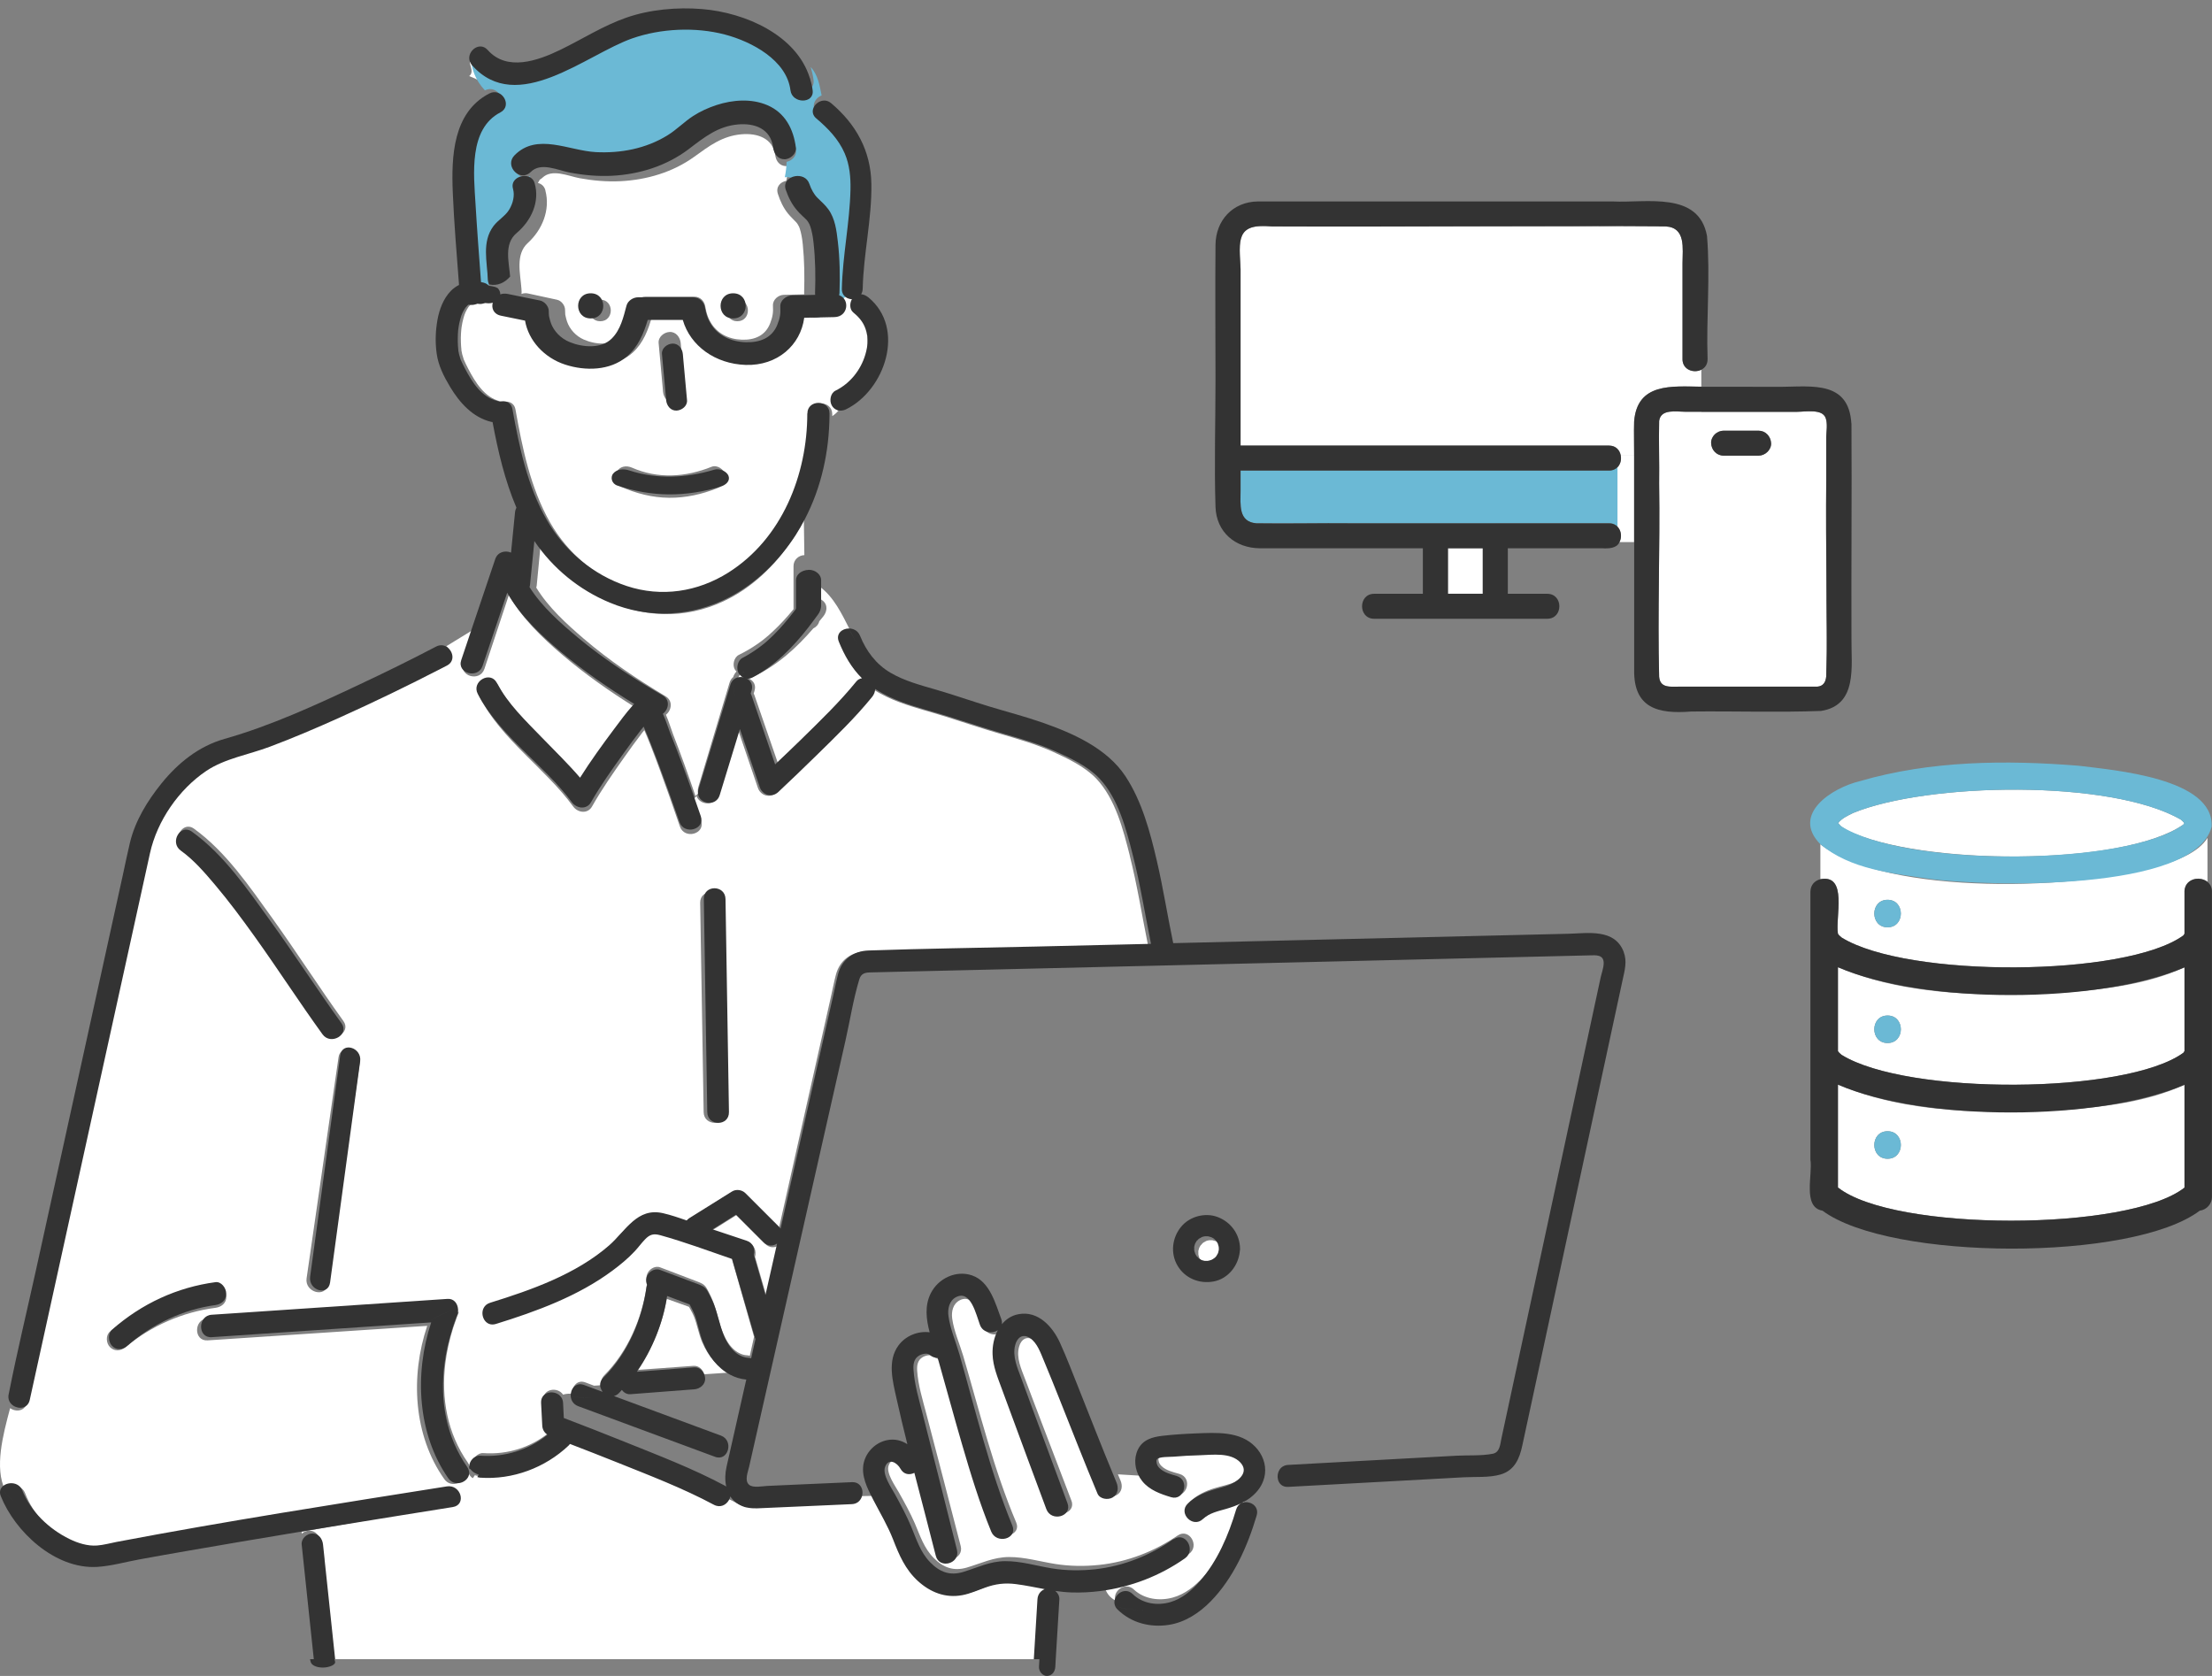 <svg width="264" height="200" viewBox="0 0 264 200" fill="none" xmlns="http://www.w3.org/2000/svg">
<rect x="0" y="0" width="264" height="200" fill="#808080" stroke="none"/>
<path d="M143.025 149.33C143.025 149.33 143.025 149.342 143.025 149.349C143.019 149.468 143.025 149.581 143.025 149.7C143.025 149.7 143.025 149.7 143.025 149.706C143.037 149.75 143.044 149.8 143.056 149.844C143.081 149.938 143.125 150.032 143.15 150.133C143.15 150.139 143.156 150.151 143.162 150.158C143.187 150.202 143.206 150.246 143.231 150.283C143.256 150.321 143.281 150.358 143.306 150.396C143.343 150.421 143.368 150.446 143.38 150.471C143.455 150.547 143.524 150.634 143.58 150.691C143.611 150.71 143.636 150.735 143.667 150.754C143.717 150.785 143.786 150.816 143.854 150.848C143.879 150.848 143.917 150.873 143.961 150.904C144.004 150.917 144.048 150.936 144.098 150.948C144.16 150.967 144.222 150.979 144.285 150.992C144.397 150.992 144.509 151.005 144.622 150.998C144.628 150.998 144.64 150.998 144.653 150.998C144.603 150.998 144.634 150.967 144.765 150.979C144.877 150.954 144.983 150.923 145.096 150.885C145.139 150.86 145.183 150.841 145.22 150.816C145.283 150.779 145.351 150.735 145.414 150.691C145.358 150.722 145.351 150.71 145.47 150.647C145.476 150.647 145.482 150.641 145.489 150.634C145.526 150.603 145.557 150.565 145.595 150.534C145.626 150.503 145.657 150.465 145.688 150.427C145.757 150.321 145.819 150.214 145.875 150.108C145.894 150.064 145.913 150.02 145.925 149.976C145.95 149.888 145.963 149.756 145.994 149.662C145.994 149.606 145.994 149.549 146 149.493C146 149.455 145.994 149.411 145.988 149.374C145.981 149.361 145.975 149.317 145.975 149.242C145.944 149.123 145.913 149.01 145.875 148.891C145.844 148.828 145.813 148.765 145.775 148.709C145.744 148.659 145.713 148.608 145.676 148.558C145.588 148.47 145.507 148.389 145.42 148.301C145.414 148.301 145.407 148.289 145.401 148.289C145.364 148.263 145.32 148.238 145.277 148.213C145.214 148.176 145.152 148.151 145.089 148.113C144.958 148.075 144.834 148.038 144.703 148.006C144.647 148.006 144.597 148 144.541 148C144.478 148 144.41 148 144.347 148C144.297 148.013 144.135 148.038 144.091 148.05C144.042 148.063 143.992 148.082 143.948 148.1C143.861 148.169 143.723 148.22 143.624 148.282C143.605 148.301 143.543 148.345 143.524 148.364C143.486 148.401 143.443 148.458 143.393 148.514C143.393 148.533 143.356 148.571 143.293 148.615C143.268 148.652 143.243 148.69 143.225 148.728C143.187 148.79 143.156 148.853 143.125 148.91C143.087 149.016 143.056 149.129 143.031 149.242C143.019 149.292 143.019 149.342 143 149.392C143.006 149.361 143.012 149.355 143.019 149.336C143.031 149.229 143.075 149.123 143.019 149.336L143.025 149.33Z" fill="white"/>
<path d="M91.324 148.44C90.18 147.291 89.043 146.149 87.899 145C86.935 145.608 85.964 146.216 85 146.824C86.41 147.298 87.82 147.766 89.229 148.24C90.067 148.52 90.3 149.329 90.114 149.99C90.227 150.391 90.347 150.792 90.46 151.192C90.825 152.462 91.191 153.731 91.557 155C92.036 152.862 92.521 150.725 93 148.587C92.521 148.921 91.856 148.975 91.324 148.434V148.44Z" fill="white"/>
<path d="M87.146 179C87.123 179.114 87.067 179.218 87 179.322C87.717 179.55 88.294 179.962 89 180C88.871 179.981 88.742 179.962 88.619 179.929C87.941 179.739 87.465 179.408 87.146 179Z" fill="white"/>
<path d="M90.057 82.416C90.019 82.534 89.981 82.652 89.95 82.771C90 82.852 90.038 82.939 90.069 83.039C90.987 85.692 91.899 88.346 92.818 91C93.811 90.059 94.811 89.125 95.792 88.172C98.05 85.979 100.358 83.78 102.352 81.344C102.516 81.145 102.748 81.026 103 80.989C101.774 79.793 100.925 78.31 100.283 76.728C99.912 75.806 100.667 75.208 101.459 75.202C100.465 73.252 99.528 71.252 97.824 70V71.47C97.994 71.532 98.151 71.626 98.27 71.738C98.824 72.243 98.686 73.021 98.27 73.545C98.113 73.744 97.943 73.943 97.78 74.143C97.686 74.523 97.421 74.822 97.069 74.99C95.069 77.307 92.793 79.382 89.987 80.715C89.415 80.983 88.818 80.883 88.403 80.447C88.201 80.646 88.076 80.871 88 81.107C88.862 80.453 90.453 81.138 90.05 82.428L90.057 82.416Z" fill="white"/>
<path d="M83.339 94.668C83.27 94.451 83.264 94.202 83.345 93.927C83.501 93.398 83.658 92.874 83.82 92.344C84.902 88.718 85.99 85.092 87.072 81.466C87.159 81.172 87.315 80.955 87.503 80.808C87.578 80.565 87.703 80.342 87.903 80.131C87.847 80.067 87.778 80.016 87.728 79.94C87.372 79.378 87.584 78.446 88.191 78.146C88.96 77.769 89.704 77.335 90.41 76.843C90.573 76.728 90.735 76.614 90.898 76.492C90.954 76.448 91.017 76.403 91.073 76.358C91.073 76.358 91.248 76.218 91.254 76.211C91.573 75.956 91.88 75.688 92.18 75.407C93.086 74.57 93.918 73.651 94.706 72.7V67.554C94.706 66.82 95.293 66.277 95.987 66.246C95.987 66.246 95.994 66.246 96 66.246L95.938 62C95.612 62.638 95.269 63.27 94.887 63.883C92.949 66.973 90.304 69.687 87.097 71.385C82.757 73.683 77.818 73.926 73.316 71.985C69.734 70.44 66.707 67.874 64.563 64.605C64.394 66.36 64.225 68.123 64.056 69.878C64.05 69.968 64.019 70.038 64 70.121C65.444 72.483 67.651 74.487 69.64 76.192C72.678 78.797 76.017 81.044 79.437 83.093C80.363 83.649 80.138 84.792 79.475 85.296C79.837 86.113 80.094 87.013 80.319 87.594C81.275 90.04 82.157 92.51 83.007 95C83.114 94.885 83.226 94.77 83.351 94.668H83.339Z" fill="white"/>
<path d="M134.842 102.111C134.057 99.01 133.118 95.339 130.865 92.945C129.486 91.482 127.417 90.506 125.611 89.691C123.619 88.799 121.512 88.195 119.424 87.585C117.19 86.937 114.994 86.186 112.779 85.493C111.004 84.935 109.191 84.485 107.441 83.837C106.292 83.413 105.194 82.9 104.179 82.233C104.173 82.566 104.039 82.906 103.815 83.189C101.792 85.698 99.448 87.964 97.157 90.224C95.663 91.693 94.162 93.15 92.637 94.588C91.89 95.294 90.766 94.954 90.447 94.004C89.655 91.681 88.87 89.364 88.078 87.04C87.274 89.678 86.476 92.316 85.672 94.954C85.263 96.296 83.469 96.045 83.137 94.999C83.009 95.108 82.894 95.217 82.786 95.333C83.086 96.193 83.38 97.059 83.673 97.926C84.222 99.537 81.688 100.217 81.145 98.625C80.73 97.412 80.309 96.206 79.881 94.999C79.185 93.041 78.483 91.084 77.723 89.145C77.455 88.465 77.194 87.797 76.9 87.136C76.804 87.258 76.708 87.374 76.612 87.489C75.885 88.433 75.189 89.402 74.506 90.371C73.159 92.278 71.812 94.203 70.662 96.238C70.139 97.168 68.958 97.001 68.403 96.238C65.051 91.655 59.892 88.311 57.249 83.189C56.477 81.687 58.737 80.352 59.509 81.86C60.805 84.376 62.95 86.449 64.879 88.478C66.385 90.057 67.956 91.603 69.367 93.279C70.631 91.238 72.041 89.274 73.452 87.348C74.135 86.417 74.819 85.48 75.578 84.607C75.642 84.537 75.706 84.46 75.776 84.389C72.737 82.496 69.801 80.435 67.075 78.112C64.738 76.122 62.28 73.773 60.735 71C59.765 73.94 58.788 76.873 57.818 79.813C57.288 81.417 54.76 80.724 55.289 79.113C55.456 78.612 55.621 78.105 55.788 77.605C56.068 76.757 56.349 75.904 56.63 75.056L53.259 77.123C53.923 77.65 54.134 78.766 53.17 79.273C52.947 79.389 52.723 79.505 52.5 79.62C48.497 81.693 44.437 83.664 40.325 85.512C37.561 86.757 34.764 87.958 31.93 89.023C29.453 89.954 26.567 90.422 24.358 91.912C21.064 94.132 18.466 97.894 17.61 101.79C17.202 103.664 16.787 105.532 16.378 107.406C14.706 115.025 13.033 122.637 11.36 130.256C9.515 138.664 7.67 147.073 5.825 155.481C4.957 159.448 4.082 163.414 3.214 167.381C2.984 168.427 1.886 168.53 1.21 168.042C0.335 171.29 -0.674 175.173 0.609 177.817C1.158 177.124 2.576 177.086 3.003 178.209C3.987 180.796 6.113 182.946 8.545 184.191C9.522 184.692 10.671 185.077 11.782 184.987C12.554 184.923 13.339 184.692 14.105 184.538C26.95 181.989 39.891 179.865 52.806 177.715C53.623 177.58 54.204 178.132 54.389 178.755C55.519 178.196 56.247 177.426 56.809 176.585C56.356 176.444 55.985 176.104 55.883 175.629H55.494C55.788 176.823 53.891 177.734 53.029 176.514C49.34 171.315 48.963 164.229 50.987 158.222C50.457 158.254 49.933 158.292 49.403 158.324C41.193 158.863 32.99 159.409 24.78 159.955C23.094 160.064 23.107 157.432 24.78 157.323C25.961 157.246 27.136 157.169 28.317 157.092C36.526 156.546 44.73 156.007 52.94 155.462C53.706 155.41 54.14 156.014 54.191 156.662C55.321 156.412 56.445 156.341 57.575 156.328C57.722 156.059 57.958 155.834 58.328 155.725C63.263 154.184 68.562 152.304 72.52 148.838C74.519 147.085 75.821 144.281 78.93 144.999C79.868 145.218 80.807 145.539 81.733 145.872C81.822 145.763 81.93 145.661 82.052 145.583C83.744 144.518 85.435 143.453 87.133 142.393C87.625 142.085 88.321 142.194 88.723 142.599C90.064 143.947 91.404 145.295 92.745 146.643C92.809 146.707 92.86 146.771 92.905 146.842C94.054 141.732 95.203 136.623 96.346 131.514C97.291 127.31 98.236 123.112 99.18 118.908C99.372 118.048 99.538 117.181 99.761 116.328C100.221 114.569 101.6 113.593 103.368 113.536C109.963 113.298 116.571 113.221 123.166 113.067C127.775 112.958 132.391 112.849 137 112.74C136.285 109.19 135.723 105.609 134.829 102.091L134.842 102.111ZM25.705 156.071C21.805 156.566 18.006 158.241 14.98 160.763C14.431 161.219 13.665 161.302 13.129 160.763C12.663 160.295 12.586 159.358 13.129 158.902C16.742 155.892 21.051 154.037 25.705 153.44C26.414 153.35 27.014 154.114 27.014 154.756C27.014 155.532 26.408 155.982 25.705 156.071ZM25.91 105.256C24.684 103.799 23.388 102.284 21.837 101.167C20.477 100.185 21.786 97.906 23.158 98.895C26.97 101.642 29.81 105.833 32.524 109.608C35.416 113.638 38.084 117.817 40.983 121.841C41.972 123.215 39.699 124.531 38.723 123.17C35.946 119.312 33.379 115.307 30.621 111.437C29.121 109.325 27.576 107.239 25.91 105.256ZM42.93 126.873C42.77 127.977 42.611 129.075 42.451 130.179C41.34 137.875 40.229 145.564 39.118 153.26C38.876 154.935 36.354 154.216 36.59 152.56C36.75 151.456 36.91 150.359 37.069 149.255C38.18 141.559 39.291 133.87 40.402 126.174C40.644 124.499 43.166 125.217 42.93 126.873ZM83.98 132.721C83.839 124.389 83.699 116.065 83.565 107.733C83.539 106.032 86.157 106.039 86.182 107.733C86.323 116.065 86.463 124.389 86.597 132.721C86.623 134.422 84.005 134.415 83.98 132.721Z" fill="white"/>
<path d="M65.09 22.736C65.702 25.057 64.714 27.429 62.987 29.002C61.495 30.367 62.101 32.631 62.235 34.468C62.413 34.248 62.572 34.003 62.706 33.732C62.566 34.003 62.407 34.248 62.235 34.468C62.247 34.6 62.254 34.726 62.254 34.852C62.254 34.934 62.247 35.009 62.241 35.079C62.464 34.99 62.732 34.959 63.025 35.022C64.178 35.274 65.326 35.525 66.479 35.77C67.027 35.89 67.454 36.475 67.441 37.016C67.441 37.167 67.454 37.318 67.46 37.469C67.46 37.482 67.46 37.482 67.46 37.488C67.46 37.494 67.46 37.501 67.46 37.513C67.473 37.589 67.486 37.664 67.505 37.74C67.556 37.953 67.607 38.167 67.677 38.375C67.983 39.268 68.716 40.105 69.685 40.526C71.074 41.13 73.062 41.313 74.184 40.124C75.133 39.111 75.446 37.651 75.771 36.356C75.905 35.808 76.472 35.406 77.033 35.406H82.883C83.597 35.406 84.081 35.947 84.177 36.595C84.209 36.771 84.24 36.947 84.285 37.123C84.412 37.626 84.54 37.979 84.776 38.394C85.553 39.784 86.949 40.482 88.542 40.539C90.078 40.589 91.353 40.048 91.92 38.576C92.226 37.777 92.296 37.287 92.251 36.475C92.213 35.764 92.882 35.198 93.558 35.185C94.367 35.167 95.176 35.148 95.986 35.129C95.979 35.066 95.973 35.003 95.973 34.934C96.03 33.022 96.005 31.09 95.814 29.19C95.801 29.046 95.782 28.901 95.763 28.756C95.756 28.712 95.731 28.542 95.731 28.511C95.686 28.228 95.635 27.951 95.565 27.674C95.533 27.555 95.501 27.435 95.463 27.316C95.45 27.284 95.355 27.014 95.399 27.127C95.348 27.007 95.278 26.894 95.215 26.781C95.183 26.724 95.144 26.674 95.106 26.617C95.094 26.605 95.094 26.605 95.074 26.58C94.749 26.215 94.38 25.894 94.067 25.51C93.487 24.799 93.118 24 92.838 23.132C92.564 22.283 93.156 21.704 93.844 21.578C93.972 20.987 94.029 20.39 94.061 19.798C93.985 19.811 93.908 19.823 93.832 19.823C93.061 19.817 92.621 19.232 92.525 18.534C92.245 16.47 90.365 15.866 88.498 16.024C86.197 16.225 84.642 17.42 82.864 18.703C80.315 20.547 77.198 21.465 74.069 21.622C72.431 21.704 70.781 21.56 69.168 21.264C67.817 21.012 65.886 20.1 64.733 21.214C64.637 21.308 64.535 21.377 64.427 21.434C64.357 21.572 64.28 21.704 64.198 21.836C64.599 21.924 64.956 22.201 65.096 22.717L65.09 22.736ZM88 35.758C89.683 35.758 89.683 38.337 88 38.337C86.318 38.337 86.318 35.758 88 35.758ZM71.635 35.758C73.317 35.758 73.317 38.337 71.635 38.337C69.952 38.337 69.952 35.758 71.635 35.758Z" fill="white"/>
<path d="M56.447 7.176C56.385 7.117 56.337 7.059 56.289 7C55.622 7.358 56.783 8.468 56 9.077C56.667 9.338 57.333 9.685 58 10C57.402 9.29 57.086 8.521 56.983 7.619C56.804 7.48 56.625 7.336 56.447 7.176Z" fill="white"/>
<path d="M100.884 34.585C100.983 30.464 101.91 26.409 101.996 22.295C102.029 20.773 101.884 19.232 101.252 17.828C100.463 16.065 99.075 14.694 97.582 13.492C96.701 12.78 97.22 11.729 98.062 11.389C97.812 10.194 97.648 8.973 96.753 7.994C96.904 8.49 97.029 9.006 97.095 9.548C97.306 11.259 94.602 11.239 94.398 9.548C93.938 5.799 89.708 3.494 86.419 2.606C82.854 1.646 78.644 1.842 75.171 3.083C69.745 5.016 61.68 12.284 56.188 6.968C56.286 8.065 56.596 9.012 57.161 9.881C58.319 10.573 59.483 11.115 60.641 10.54C59.483 11.115 58.319 10.579 57.161 9.881C57.365 10.188 57.602 10.488 57.872 10.782C59.398 10.018 60.74 12.31 59.207 13.107C55.326 15.131 55.958 20.695 56.175 24.326C56.365 27.519 56.609 30.712 56.846 33.906C56.938 33.919 57.03 33.932 57.115 33.958C57.891 34.141 58.154 34.781 58.056 35.388C58.22 35.466 58.385 35.519 58.549 35.558C58.45 35.381 58.378 35.172 58.372 34.924C58.299 32.606 57.622 30.014 59.042 27.943C59.602 27.134 60.49 26.624 60.957 25.756C61.391 24.946 61.634 23.953 61.391 23.052C61.161 22.184 61.753 21.583 62.437 21.433C62.647 21.387 62.864 21.381 63.068 21.426C63.154 21.289 63.239 21.152 63.305 21.008C62.088 21.681 60.569 19.996 61.706 18.886C64.371 16.294 68.153 18.37 71.33 18.527C74.27 18.671 77.243 18.135 79.796 16.633C80.887 15.993 81.782 15.098 82.848 14.432C83.696 13.903 84.643 13.492 85.604 13.198C87.538 12.597 89.754 12.434 91.655 13.224C93.714 14.08 94.714 15.876 94.997 17.998C95.082 18.631 94.477 19.193 93.885 19.311C93.859 19.924 93.793 20.545 93.662 21.159C94.28 21.047 94.977 21.296 95.227 22.06C95.451 22.765 95.76 23.333 96.128 23.725C96.549 24.175 96.996 24.58 97.339 25.096C98.075 26.206 98.233 27.617 98.378 28.903C98.595 30.928 98.621 32.985 98.562 35.016C98.562 35.101 98.549 35.172 98.529 35.251C99.733 35.695 99.562 37.811 98.016 37.843C97.852 37.843 97.681 37.85 97.516 37.856C97.812 37.954 98.135 38 98.457 38C99.483 37.386 100.285 36.119 101.351 35.63C101.055 35.414 100.851 35.075 100.864 34.598L100.884 34.585Z" fill="#6BB9D5"/>
<path d="M125 189.506C123.842 189.29 122.69 189.041 121.513 188.89C120.207 188.726 119.049 188.87 117.813 189.322C116.9 189.657 116.012 190.07 115.053 190.24C113.027 190.607 111.225 189.886 109.72 188.503C108.201 187.107 107.474 185.364 106.747 183.47C106.104 181.792 105.19 180.258 104.367 178.665C104.341 178.613 104.315 178.561 104.289 178.508L102.777 178.541C102.597 178.98 102.218 179.334 101.619 179.36C99.599 179.452 97.585 179.544 95.565 179.635C94.143 179.701 92.728 179.767 91.306 179.826C90.592 179.858 89.865 179.93 89.163 179.799C88.353 179.74 87.69 179.17 86.866 178.862C86.538 179.459 85.831 179.858 85.071 179.439C81.359 177.414 77.37 175.86 73.465 174.261C71.586 173.494 69.694 172.747 67.803 172C67.758 172.072 67.7 172.138 67.635 172.197C64.817 174.923 60.919 176.404 57.032 176.123C56.91 176.116 56.794 176.083 56.678 176.044C56.112 176.909 55.379 177.689 54.24 178.259C54.427 178.915 54.195 179.649 53.346 179.793C51.358 180.127 49.363 180.468 47.375 180.809C43.586 181.458 39.79 182.113 36 182.781L36.019 183.024C36.27 182.801 36.598 182.657 36.907 182.657C37.673 182.657 38.149 183.28 38.226 184C38.291 184.61 38.355 185.226 38.426 185.836C38.863 189.893 39.294 193.943 39.732 198H123.681C123.829 195.582 123.971 193.157 124.119 190.738C124.157 190.148 124.492 189.689 124.994 189.493L125 189.506Z" fill="white"/>
<path d="M57.34 36.128C57.34 36.128 57.32 36.128 57.314 36.128C57.018 36.289 56.646 36.328 56.298 36.244C56.292 36.244 56.286 36.251 56.279 36.257C56.247 36.276 56.254 36.276 56.234 36.283C56.196 36.315 56.157 36.354 56.119 36.392C56.093 36.418 55.964 36.579 55.919 36.624C55.784 36.824 55.662 37.037 55.559 37.256C55.54 37.32 55.444 37.546 55.431 37.578C55.386 37.707 55.347 37.83 55.315 37.959C55.219 38.3 55.148 38.648 55.097 38.996C55.09 39.061 55.065 39.267 55.058 39.299C55.045 39.46 55.032 39.622 55.02 39.783C55 40.124 54.994 40.459 55.007 40.801C55.013 41.117 55.039 41.439 55.071 41.755C55.077 41.813 55.077 41.832 55.071 41.832C55.071 41.852 55.084 41.897 55.103 41.974C55.122 42.077 55.142 42.187 55.167 42.29C55.193 42.406 55.36 42.883 55.328 42.851C55.502 43.251 55.694 43.644 55.894 44.03C56.729 45.623 57.841 47.44 59.705 47.891C59.808 47.917 59.904 47.949 59.994 47.995C60.637 47.795 61.376 48.027 61.524 48.884C62.346 53.486 63.31 58.23 65.643 62.33C67.739 66.01 71.138 68.924 75.162 70.284C79.288 71.669 83.613 70.999 87.264 68.666C93.684 64.566 96.686 56.819 96.692 49.425C96.692 47.724 99.327 47.724 99.327 49.425C99.327 49.503 99.327 49.58 99.327 49.657C99.597 49.483 99.841 49.271 100.066 49.007C99.841 48.903 99.642 48.736 99.501 48.491C99.167 47.911 99.334 46.989 99.976 46.68C101.815 45.809 103.171 44.153 103.736 42.264C103.82 41.994 103.884 41.723 103.935 41.446C103.942 41.407 103.961 41.304 103.961 41.272C103.974 41.149 103.987 41.027 103.993 40.904C104.006 40.633 104 40.356 103.98 40.086C103.98 40.034 103.98 40.002 103.974 39.983C103.974 39.963 103.968 39.937 103.955 39.899C103.929 39.763 103.903 39.634 103.871 39.499C103.621 38.526 103.113 37.836 102.219 37.133C101.744 36.753 101.75 36.005 102.04 35.503C101.75 35.503 101.474 35.413 101.249 35.245C99.662 35.973 98.672 38.494 96.621 37.804V37.462C95.992 37.475 95.355 37.495 94.726 37.507C94.327 40.704 91.833 43.147 88.395 43.025C85.13 42.909 82.418 40.814 81.602 37.759H77.816C77.379 39.344 76.775 40.93 75.541 42.058C73.748 43.702 71.068 43.766 68.87 42.98C66.64 42.181 64.924 40.182 64.557 37.843C63.696 37.649 62.828 37.462 61.967 37.269C61.151 37.088 60.907 36.379 61.067 35.748C60.483 35.935 59.75 35.748 59.428 35.168C59.268 35.129 59.107 35.077 58.946 35C58.831 35.703 58.22 36.354 57.327 36.141L57.34 36.128ZM79.924 39.615C80.683 39.583 81.177 40.253 81.242 40.937C81.261 41.181 81.287 41.426 81.306 41.671C81.46 43.367 81.615 45.062 81.769 46.757C81.833 47.492 81.113 48.053 80.451 48.078C79.693 48.111 79.198 47.44 79.134 46.757C79.114 46.512 79.089 46.267 79.069 46.022C78.915 44.327 78.761 42.632 78.607 40.937C78.542 40.202 79.262 39.641 79.924 39.615ZM73.619 56.284C74.005 55.62 74.77 55.523 75.425 55.807C78.523 57.173 81.839 56.947 84.931 55.703C85.593 55.439 86.383 56 86.55 56.625C86.756 57.367 86.287 57.985 85.631 58.25C83.8 58.984 81.833 59.423 79.853 59.403C77.842 59.384 75.927 58.888 74.095 58.082C73.439 57.792 73.291 56.831 73.619 56.271V56.284Z" fill="white"/>
<path d="M89.931 159.291C89.817 158.901 89.71 158.518 89.597 158.127C88.835 155.46 88.073 152.8 87.318 150.132C87.299 150.069 87.293 150.011 87.286 149.947C84.491 148.975 81.689 147.907 78.849 147.107C78.049 146.883 77.609 146.992 77.036 147.606C76.614 148.054 76.255 148.559 75.839 149.013C75.046 149.877 74.152 150.625 73.22 151.329C69.19 154.367 64.292 156.196 59.538 157.693C58.31 158.076 57.63 156.663 58.109 155.767C56.994 155.78 55.886 155.857 54.772 156.1C54.791 156.362 54.759 156.637 54.652 156.874C54.627 156.925 54.621 156.951 54.608 156.963C54.595 156.995 54.583 157.04 54.551 157.117C54.394 157.539 54.243 157.968 54.104 158.396C53.67 159.771 53.336 161.191 53.16 162.624C52.631 166.852 53.386 171.054 55.848 174.559C55.955 174.706 56.012 174.859 56.05 175H56.434C56.415 174.91 56.403 174.815 56.403 174.719C56.403 174.047 56.994 173.356 57.693 173.407C60.558 173.612 63.379 172.729 65.589 170.907C65.23 170.67 65.003 170.305 64.978 169.819C64.934 168.917 64.89 168.016 64.84 167.107C64.77 165.694 66.565 165.47 67.201 166.429C67.572 166.314 67.938 166.301 68.309 166.327C68.246 165.483 68.876 164.6 69.864 164.971C70.21 165.099 70.557 165.233 70.897 165.361C71.212 165.348 71.507 165.329 71.803 165.291C71.696 164.901 71.766 164.472 72.137 164.101C74.945 161.274 76.664 157.258 77.199 153.311C77.212 153.215 77.243 153.126 77.281 153.043C77.155 152.78 77.111 152.48 77.199 152.154C77.369 151.514 78.138 150.99 78.786 151.239C79.46 151.495 80.134 151.751 80.801 152.006C81.607 152.313 82.407 152.62 83.213 152.927C83.634 153.087 84.025 153.235 84.289 153.65C84.51 153.996 84.686 154.386 84.862 154.75C85.555 156.196 85.725 157.801 86.367 159.26C86.675 159.963 87.066 160.583 87.639 161.082C88.086 161.466 88.653 161.716 89.156 161.735C89.27 161.735 89.383 161.767 89.49 161.792C89.66 161.025 89.83 160.257 90 159.496C89.969 159.432 89.937 159.362 89.918 159.291H89.931Z" fill="white"/>
<path d="M83.826 160.226C83.388 159.212 83.224 158.126 82.824 157.106C82.742 156.89 82.539 156.506 82.355 156.17C82.317 156.098 82.273 156.02 82.229 155.948C81.342 155.63 80.454 155.318 79.574 155C79.086 157.97 77.85 160.97 76 163.484C76.063 163.484 76.12 163.478 76.184 163.472C78.376 163.31 80.575 163.154 82.767 162.992C83.407 162.944 83.908 163.454 84.035 164L87 163.802C85.543 163.07 84.472 161.726 83.832 160.226H83.826Z" fill="white"/>
<path d="M135.344 189.704C136.565 190.837 138.373 191.081 139.958 190.649C141.428 190.249 142.629 189.265 143.626 188.176C145.76 185.846 147.127 182.809 148.054 179.841C148.175 179.447 148.425 179.196 148.725 179.058C148.111 179.346 147.466 179.559 146.814 179.741C145.83 180.01 144.75 180.229 143.977 180.924C142.737 182.045 140.884 180.236 142.124 179.108C142.936 178.369 143.9 177.919 144.948 177.593C145.792 177.33 146.699 177.18 147.504 176.804C148.546 176.316 149.613 175.364 148.578 174.305C147.409 173.109 145.127 173.422 143.606 173.46C142.527 173.491 141.447 173.548 140.373 173.629C139.907 173.667 138.616 173.61 138.335 173.923C138.239 174.03 138.252 174.186 138.29 174.368C138.335 174.6 138.45 174.775 138.616 174.944C139.172 175.489 140.034 175.683 140.763 175.89C142.38 176.353 141.69 178.833 140.066 178.369C138.776 178 137.408 177.543 136.52 176.497C136.418 176.372 136.322 176.247 136.232 176.109L133.421 175.94C133.523 176.184 133.619 176.428 133.728 176.666C134.002 177.299 133.938 178.044 133.255 178.426C132.699 178.739 131.74 178.607 131.459 177.962C129.887 174.337 128.424 170.661 126.922 167.01C126.309 165.513 125.689 164.011 125.044 162.52C124.66 161.625 124.258 160.466 123.382 159.909C122.532 159.37 121.861 159.84 121.625 160.717C121.261 162.051 121.9 163.384 122.36 164.612C122.769 165.689 123.178 166.772 123.587 167.849C125.012 171.594 126.443 175.339 127.874 179.083C128.469 180.636 125.932 181.3 125.344 179.766C124.609 177.843 123.874 175.927 123.139 174.005C122.091 171.268 121.05 168.532 120.015 165.789C119.523 164.48 118.96 163.196 118.916 161.781C118.884 160.836 119.095 159.84 119.542 159.007C118.89 159.433 117.778 159.333 117.408 158.381C116.948 157.191 116.315 154.286 114.558 155.162C113.733 155.576 113.529 156.515 113.644 157.354C113.848 158.851 114.539 160.379 114.967 161.831C116.922 168.482 118.577 175.289 121.286 181.695C121.932 183.223 119.395 183.886 118.756 182.377C117.356 179.071 116.277 175.639 115.254 172.208C114.302 169.033 113.42 165.845 112.487 162.67C112.443 162.514 112.391 162.357 112.34 162.195C112.027 162.213 111.695 162.119 111.395 161.863C111.082 161.593 110.417 161.769 110.097 161.969C109.497 162.339 109.42 162.971 109.465 163.604C109.58 165.307 110.11 167.023 110.545 168.67C111.938 173.942 113.292 179.221 114.66 184.5C115.075 186.103 112.545 186.786 112.129 185.183C111.299 181.976 110.417 178.77 109.567 175.558C109.011 175.833 108.289 175.777 107.906 175.082C107.51 174.374 106.474 173.773 106.065 174.869C105.72 175.783 106.832 177.299 107.26 178.063C107.944 179.284 108.621 180.499 109.177 181.776C109.823 183.273 110.264 184.744 111.452 185.934C112.59 187.08 113.823 187.531 115.408 187.061C117.107 186.554 118.603 185.815 120.424 185.809C122.309 185.802 124.13 186.354 125.977 186.642C127.695 186.911 129.465 186.93 131.197 186.748C134.571 186.391 137.779 185.139 140.552 183.241C141.939 182.296 143.249 184.519 141.875 185.458C138.891 187.493 135.408 188.796 131.804 189.247C132.015 190.136 132.494 190.668 133.133 191C132.744 189.917 134.264 188.702 135.325 189.679L135.344 189.704Z" fill="white"/>
<path d="M96.511 68.007C96.511 68.007 96.504 68.007 96.496 68.007C95.686 68.036 95 68.54 95 69.222V74C95.475 73.543 95.942 73.081 96.401 72.607C96.781 72.216 97.453 72.186 98 72.352V70.953C97.905 70.894 97.825 70.828 97.723 70.775C97.825 70.828 97.905 70.9 98 70.953V69.216C98 68.582 97.321 67.977 96.518 68.001L96.511 68.007Z" fill="#333333"/>
<path d="M80.749 48.999C81.375 48.968 82.062 48.445 81.996 47.75C81.85 46.148 81.704 44.546 81.558 42.944C81.54 42.713 81.515 42.481 81.497 42.25C81.436 41.598 80.968 40.971 80.251 41.001C79.625 41.032 78.938 41.555 79.004 42.25C79.15 43.852 79.296 45.454 79.442 47.056C79.46 47.287 79.485 47.519 79.503 47.75C79.564 48.402 80.032 49.029 80.749 48.999Z" fill="#333333"/>
<path d="M73.179 56.507C72.83 56.953 72.987 57.717 73.685 57.948C75.636 58.589 77.675 58.984 79.817 58.999C81.925 59.015 84.019 58.666 85.969 58.081C86.674 57.871 87.166 57.379 86.948 56.789C86.763 56.286 85.928 55.84 85.223 56.056C81.931 57.045 78.4 57.225 75.102 56.138C74.411 55.907 73.597 55.984 73.179 56.517V56.507Z" fill="#333333"/>
<path d="M70.5 35C68.5 35 68.5 38 70.5 38C72.5 38 72.5 35 70.5 35Z" fill="#333333"/>
<path d="M87.5 35C85.5 35 85.5 38 87.5 38C89.5 38 89.5 35 87.5 35Z" fill="#333333"/>
<path d="M103.602 35.464C103.353 35.263 103.067 35.137 102.775 35.112C102.884 34.935 102.957 34.715 102.963 34.457C103.055 30.273 104.064 26.126 103.997 21.948C103.937 17.964 102.142 14.793 99.187 12.307C98.761 11.948 98.275 11.936 97.867 12.106C97.089 12.433 96.608 13.446 97.423 14.132C98.798 15.29 100.087 16.611 100.817 18.31C101.4 19.663 101.534 21.148 101.504 22.614C101.419 26.579 100.561 30.48 100.476 34.457C100.464 34.917 100.652 35.244 100.926 35.452C101.352 35.25 101.814 35.181 102.367 35.37C102.367 34.508 100.701 33.652 101.534 32.79C100.701 33.652 102.367 34.514 102.367 35.37C101.82 35.181 101.352 35.25 100.926 35.452C101.139 35.615 101.407 35.697 101.674 35.703C101.394 36.194 101.388 36.924 101.844 37.295C102.684 37.981 103.17 38.661 103.407 39.605C103.438 39.73 103.468 39.863 103.486 39.995C103.493 40.032 103.499 40.058 103.505 40.077C103.505 40.102 103.505 40.133 103.511 40.177C103.529 40.442 103.535 40.712 103.523 40.976C103.523 41.096 103.505 41.216 103.493 41.335C103.493 41.373 103.474 41.467 103.468 41.505C103.42 41.776 103.359 42.04 103.28 42.304C102.738 44.148 101.455 45.765 99.722 46.615C99.114 46.91 98.956 47.816 99.272 48.383C99.406 48.622 99.594 48.792 99.807 48.886C100.166 49.056 100.598 49.031 100.981 48.842C105.615 46.571 108.157 39.17 103.614 35.464H103.602Z" fill="#333333"/>
<path d="M96.646 9.292C96.601 9.248 96.569 9.198 96.524 9.155C96.569 9.198 96.608 9.248 96.646 9.292C95.058 4.201 88.977 1.508 83.799 1.082C80.835 0.838 77.569 1.126 74.76 2.103C71.965 3.074 69.498 4.677 66.858 5.954C64.172 7.251 60.505 8.553 58.206 5.967C57.154 4.777 55.43 6.349 56.186 7.576C56.315 7.495 56.502 7.439 56.799 7.439C56.502 7.439 56.315 7.489 56.186 7.576C56.231 7.645 56.276 7.714 56.334 7.783C61.719 13.851 69.976 6.493 75.47 4.577C78.885 3.387 83.011 3.199 86.51 4.12C89.738 4.971 93.896 7.188 94.341 10.777C94.542 12.398 97.195 12.417 96.989 10.777C96.924 10.257 96.801 9.762 96.653 9.286L96.646 9.292Z" fill="#333333"/>
<path d="M100.156 35.212C100.171 35.133 100.185 35.061 100.192 34.975C100.263 32.931 100.234 30.86 99.993 28.822C99.844 27.527 99.674 26.1 98.872 24.989C98.502 24.47 98.02 24.062 97.566 23.609C97.168 23.215 96.835 22.636 96.593 21.933C96.331 21.163 95.578 20.914 94.904 21.025C94.137 21.157 93.477 21.762 93.782 22.649C94.095 23.556 94.506 24.391 95.152 25.134C95.493 25.535 95.905 25.87 96.274 26.252C96.295 26.278 96.295 26.278 96.309 26.291C96.352 26.344 96.394 26.403 96.43 26.462C96.501 26.58 96.579 26.699 96.636 26.823C96.579 26.712 96.692 26.988 96.707 27.021C96.749 27.146 96.785 27.271 96.82 27.395C96.898 27.685 96.955 27.974 97.005 28.27C97.005 28.296 97.033 28.474 97.04 28.526C97.062 28.677 97.076 28.829 97.097 28.98C97.317 30.965 97.346 32.99 97.275 34.982C97.275 35.054 97.282 35.12 97.289 35.186C96.387 35.205 95.486 35.225 94.584 35.245C93.825 35.264 93.087 35.849 93.129 36.592C93.179 37.44 93.101 37.953 92.76 38.788C92.128 40.326 90.709 40.892 88.998 40.839C87.224 40.78 85.669 40.05 84.803 38.597C84.541 38.163 84.399 37.795 84.257 37.27C84.207 37.085 84.171 36.901 84.136 36.717C84.029 36.04 83.497 35.475 82.695 35.475H76.179C75.554 35.475 74.93 35.889 74.774 36.468C74.412 37.822 74.071 39.353 73.006 40.405C71.757 41.648 69.542 41.457 67.995 40.826C66.916 40.386 66.1 39.511 65.759 38.578C65.681 38.361 65.624 38.137 65.567 37.914C65.546 37.835 65.532 37.756 65.518 37.677C65.518 37.664 65.518 37.664 65.518 37.651C65.518 37.644 65.518 37.638 65.518 37.631C65.504 37.473 65.489 37.316 65.496 37.158C65.511 36.592 65.035 35.981 64.425 35.856C63.14 35.593 61.862 35.33 60.577 35.074C60.251 35.008 59.953 35.041 59.704 35.133C59.712 35.054 59.704 34.779 59.5 34.5C59.281 34.104 58.007 34.132 58 34C57.297 34.822 58.043 35.771 57 35.534C57.362 36.119 58.164 36.316 58.81 36.126C58.633 36.77 58.895 37.493 59.804 37.677C60.755 37.874 61.713 38.065 62.664 38.262C63.069 40.648 64.957 42.693 67.427 43.502C69.862 44.304 72.814 44.238 74.795 42.562C76.158 41.411 76.825 39.794 77.308 38.177H81.488C82.39 41.293 85.385 43.429 88.991 43.548C92.789 43.672 95.55 41.181 95.983 37.92C96.678 37.907 97.381 37.887 98.077 37.874C98.581 37.861 99.085 37.855 99.596 37.841C101.257 37.802 101.448 35.672 100.149 35.232L100.156 35.212Z" fill="#333333"/>
<path d="M63.811 21.864C63.674 21.375 63.308 21.112 62.889 21.029C62.399 21.727 61.752 22.395 62.262 23.327C61.752 22.395 62.399 21.733 62.889 21.029C62.02 20.855 60.929 21.482 61.223 22.515C61.458 23.339 61.223 24.246 60.791 24.986C60.327 25.78 59.445 26.239 58.89 26.986C57.478 28.884 58.151 31.253 58.223 33.366C58.23 33.593 58.295 33.784 58.4 33.945C59.36 34.154 60.236 33.748 60.883 33.002C60.746 31.259 60.118 29.105 61.654 27.815C63.425 26.323 64.445 24.073 63.811 21.87V21.864Z" fill="#333333"/>
<path d="M94.985 17.596C94.693 15.359 93.685 13.466 91.615 12.565C89.698 11.732 87.455 11.904 85.511 12.537C84.549 12.854 83.594 13.281 82.731 13.838C81.65 14.54 80.754 15.483 79.653 16.157C77.079 17.741 74.08 18.305 71.115 18.153C67.91 17.988 64.089 15.8 61.409 18.532C60.254 19.702 61.787 21.478 63.021 20.769C63.253 20.287 63.346 19.771 63.047 19.151C63.346 19.771 63.246 20.287 63.021 20.769C63.127 20.707 63.233 20.631 63.339 20.528C64.54 19.31 66.544 20.308 67.957 20.583C69.635 20.906 71.354 21.065 73.059 20.975C76.323 20.803 79.56 19.798 82.214 17.782C84.065 16.371 85.69 15.063 88.079 14.85C90.023 14.671 91.98 15.332 92.272 17.596C92.371 18.36 92.829 19 93.632 19.007C93.711 19.007 93.791 19 93.871 18.979C94.468 18.855 95.078 18.264 94.992 17.596H94.985Z" fill="#333333"/>
<path d="M56 175C56.137 175.497 56.635 175.852 57.245 176C57.519 175.678 57.768 175.342 58 175H56Z" fill="#333333"/>
<path d="M193.785 113.587C192.704 110.786 189.516 111.374 187.154 111.432C177.904 111.649 168.654 111.867 159.405 112.09C152.946 112.244 146.481 112.397 140.022 112.551C139.337 109.276 138.825 105.969 138.063 102.707C137.263 99.273 136.29 95.627 134.331 92.647C132.129 89.302 128.077 87.511 124.416 86.231C122.348 85.509 120.223 84.959 118.13 84.326C115.998 83.68 113.905 82.938 111.767 82.317C109.898 81.773 107.971 81.275 106.281 80.283C104.559 79.273 103.388 77.706 102.645 75.87C102.396 75.256 101.845 74.994 101.308 75C101.717 75.806 102.133 76.606 102.62 77.335C102.133 76.606 101.711 75.806 101.308 75C100.501 75.007 99.733 75.627 100.111 76.567C100.763 78.185 101.628 79.714 102.876 80.942C102.62 80.98 102.383 81.102 102.217 81.306C100.187 83.807 97.838 86.065 95.54 88.317C94.541 89.295 93.524 90.261 92.512 91.22C91.578 88.496 90.65 85.771 89.715 83.046C89.683 82.944 89.638 82.854 89.593 82.771C89.632 82.65 89.67 82.528 89.702 82.407C90.106 81.083 88.486 80.379 87.615 81.051C87.353 81.895 87.737 82.867 87.737 83.456C87.737 82.874 87.347 81.895 87.615 81.051C87.423 81.198 87.263 81.415 87.174 81.71C86.066 85.342 84.953 88.975 83.845 92.608C83.685 93.139 83.525 93.664 83.359 94.195C83.275 94.476 83.282 94.719 83.352 94.936C83.922 94.463 84.645 94.022 85.119 93.082C84.645 94.028 83.922 94.463 83.352 94.936C83.679 95.979 85.484 96.228 85.894 94.892C86.7 92.263 87.5 89.634 88.307 87.005C89.1 89.321 89.888 91.63 90.682 93.945C91.002 94.885 92.128 95.224 92.877 94.527C94.407 93.094 95.911 91.642 97.409 90.178C99.707 87.926 102.056 85.669 104.086 83.168C104.316 82.886 104.444 82.547 104.451 82.215C105.468 82.88 106.569 83.392 107.722 83.814C109.475 84.453 111.293 84.907 113.073 85.464C115.294 86.155 117.496 86.903 119.737 87.549C121.83 88.157 123.949 88.758 125.939 89.647C127.757 90.459 129.825 91.431 131.207 92.89C133.467 95.275 134.408 98.934 135.195 102.023C136.092 105.528 136.655 109.091 137.372 112.634C132.75 112.743 128.122 112.852 123.5 112.96C116.888 113.114 110.263 113.197 103.65 113.427C101.877 113.491 100.501 114.463 100.034 116.209C99.81 117.054 99.643 117.924 99.451 118.781C98.504 122.97 97.556 127.153 96.609 131.342C95.457 136.433 94.305 141.525 93.159 146.616C93.114 146.552 93.063 146.482 92.999 146.418C91.655 145.074 90.31 143.731 88.966 142.388C88.563 141.985 87.865 141.876 87.372 142.183C85.676 143.245 83.98 144.307 82.277 145.362C82.149 145.439 82.046 145.541 81.957 145.65C81.029 145.318 80.088 144.998 79.147 144.78C76.029 144.057 74.723 146.859 72.72 148.605C68.751 152.059 63.445 153.933 58.49 155.468C58.119 155.583 57.876 155.807 57.735 156.069C58.112 156.069 58.484 156.063 58.861 156.063C58.484 156.063 58.112 156.063 57.735 156.069C57.248 156.965 57.94 158.384 59.188 157.994C64.021 156.498 69.001 154.675 73.097 151.63C74.045 150.927 74.954 150.178 75.76 149.315C76.183 148.861 76.548 148.356 76.977 147.908C77.559 147.3 78.007 147.185 78.82 147.409C81.707 148.208 84.556 149.277 87.398 150.249C87.404 150.313 87.411 150.37 87.43 150.434C88.204 153.101 88.979 155.762 89.747 158.429C89.862 158.819 89.971 159.203 90.086 159.593C90.106 159.664 90.138 159.734 90.169 159.798C89.997 160.566 89.824 161.333 89.651 162.094C89.542 162.062 89.433 162.037 89.312 162.037C88.793 162.011 88.217 161.762 87.769 161.384C87.186 160.892 86.79 160.265 86.476 159.561C85.823 158.103 85.65 156.498 84.946 155.052C84.767 154.681 84.588 154.297 84.364 153.952C84.095 153.543 83.698 153.396 83.269 153.229C82.45 152.922 81.637 152.615 80.817 152.308C80.132 152.052 79.448 151.797 78.769 151.541C78.103 151.291 77.329 151.816 77.156 152.455C77.066 152.782 77.111 153.082 77.239 153.344C77.201 153.428 77.169 153.517 77.156 153.613C76.612 157.559 74.864 161.576 72.009 164.403C71.632 164.774 71.561 165.209 71.67 165.593C71.721 165.772 71.811 165.945 71.926 166.098C71.868 166.079 71.811 166.053 71.753 166.034C71.42 165.913 71.081 165.785 70.748 165.663C70.396 165.535 70.044 165.401 69.698 165.273C68.694 164.902 68.053 165.785 68.117 166.629C69.116 166.699 70.115 167.057 71.113 166.559C70.115 167.057 69.116 166.706 68.117 166.629C68.156 167.115 68.425 167.588 69.001 167.806C73.763 169.565 78.526 171.33 83.288 173.089C83.973 173.345 84.658 173.594 85.343 173.85C86.93 174.438 87.615 171.899 86.041 171.317C81.784 169.744 77.527 168.17 73.27 166.597C73.475 166.546 73.674 166.443 73.859 166.258C73.987 166.136 74.096 165.996 74.218 165.868C74.455 166.188 74.813 166.411 75.236 166.379C77.45 166.207 79.672 166.04 81.886 165.868C82.206 165.842 82.526 165.817 82.847 165.797C83.531 165.746 84.191 165.235 84.159 164.486C84.159 164.41 84.146 164.326 84.127 164.25C83.999 163.668 83.493 163.124 82.847 163.175C80.632 163.348 78.41 163.514 76.196 163.687C76.132 163.687 76.074 163.7 76.01 163.7C77.886 161.02 79.127 157.828 79.62 154.656C80.516 154.995 81.413 155.327 82.302 155.666C82.347 155.743 82.392 155.826 82.43 155.903C82.616 156.261 82.821 156.67 82.904 156.901C83.307 157.988 83.474 159.146 83.915 160.227C84.562 161.826 85.644 163.258 87.116 164.039C87.705 164.352 88.352 164.569 89.069 164.633C89.011 164.883 88.953 165.132 88.896 165.382C88.166 168.599 87.443 171.816 86.713 175.04C86.534 175.826 86.508 176.651 86.674 177.4C86.623 177.368 86.578 177.329 86.521 177.297C82.699 175.251 78.583 173.684 74.563 172.065C72.15 171.093 69.724 170.147 67.292 169.219C67.26 168.618 67.228 168.017 67.202 167.416C67.189 167.141 67.1 166.917 66.978 166.738C66.6 166.853 66.223 167.057 65.851 167.435C66.229 167.057 66.607 166.853 66.978 166.738C66.332 165.785 64.507 166.002 64.578 167.416C64.622 168.317 64.667 169.219 64.718 170.128C64.744 170.614 64.975 170.972 65.339 171.215C63.093 173.038 60.225 173.92 57.312 173.716C56.602 173.664 56 174.355 56 175.027C56 175.123 56.013 175.219 56.032 175.308H57.523C57.677 175.02 57.831 174.726 57.978 174.432C57.831 174.726 57.684 175.02 57.523 175.308C57.351 175.634 57.165 175.954 56.96 176.261C57.075 176.3 57.191 176.332 57.312 176.338C61.179 176.613 65.058 175.161 67.861 172.507C67.925 172.449 67.977 172.379 68.028 172.315C69.91 173.044 71.792 173.767 73.661 174.522C77.546 176.082 81.515 177.598 85.209 179.574C85.964 179.977 86.674 179.594 86.995 179.012C86.687 178.896 86.361 178.82 85.99 178.82C86.361 178.82 86.687 178.903 86.995 179.012C87.071 178.877 87.135 178.73 87.161 178.577C87.526 179.127 88.07 179.574 88.844 179.83C88.985 179.875 89.132 179.901 89.28 179.926C89.613 179.945 89.965 179.888 90.362 179.689C89.958 179.888 89.606 179.945 89.28 179.926C89.984 180.054 90.701 179.984 91.411 179.952C92.826 179.888 94.234 179.824 95.649 179.766C97.659 179.677 99.662 179.587 101.672 179.498C102.268 179.472 102.645 179.127 102.825 178.698C103.151 177.905 102.773 176.824 101.672 176.875C99.592 176.965 97.512 177.061 95.431 177.15C94.138 177.208 92.852 177.265 91.558 177.323C91.002 177.349 89.881 177.592 89.408 177.189C88.819 176.696 89.273 175.641 89.408 175.033C89.721 173.639 90.041 172.238 90.355 170.844C92.73 160.329 95.111 149.814 97.486 139.299C98.619 134.284 99.752 129.264 100.891 124.249C101.442 121.819 101.832 119.267 102.556 116.875C102.78 116.133 103.279 116.056 103.926 116.043C104.809 116.024 105.686 115.998 106.569 115.979C110.122 115.896 113.668 115.813 117.221 115.73C128.385 115.467 139.542 115.205 150.705 114.937C161.133 114.687 171.554 114.444 181.982 114.195C184.561 114.131 187.147 114.073 189.727 114.009C190.457 113.99 191.423 113.888 191.398 114.969C191.385 115.525 191.142 116.152 191.026 116.695C189.004 126.098 186.975 135.506 184.952 144.915C183.031 153.824 181.111 162.734 179.197 171.643C179.043 172.36 179.011 173.319 178.154 173.485C176.797 173.748 175.248 173.645 173.871 173.716C168.328 174.016 162.784 174.317 157.241 174.624C156.076 174.688 154.911 174.752 153.74 174.816C152.76 174.867 152.351 175.782 152.517 176.517C152.632 177.042 153.035 177.476 153.74 177.438C157.926 177.208 162.106 176.984 166.292 176.754C169.09 176.6 171.893 176.447 174.691 176.293C176.086 176.216 177.75 176.357 179.107 175.954C180.778 175.462 181.361 174.029 181.681 172.52C181.969 171.176 182.257 169.833 182.551 168.49C183.595 163.655 184.632 158.819 185.675 153.99C188.024 143.079 190.374 132.161 192.729 121.249C193.043 119.798 193.356 118.339 193.67 116.887C193.907 115.787 194.214 114.719 193.785 113.613V113.587ZM91.354 154.534C91.002 153.319 90.65 152.104 90.297 150.888C90.189 150.505 90.073 150.121 89.965 149.737C90.144 149.104 89.92 148.33 89.113 148.061C87.756 147.607 86.399 147.16 85.042 146.705C85.97 146.123 86.905 145.541 87.833 144.959C88.934 146.059 90.029 147.153 91.13 148.253C91.642 148.765 92.275 148.714 92.743 148.4C92.282 150.447 91.815 152.494 91.354 154.541V154.534Z" fill="#333333"/>
<path d="M96.35 49.355C96.35 56.642 93.34 64.292 86.916 68.337C83.256 70.638 78.934 71.3 74.805 69.933C70.773 68.597 67.371 65.723 65.281 62.086C62.946 58.041 61.981 53.355 61.158 48.821C61.004 47.981 60.271 47.752 59.628 47.943C59.544 47.905 59.447 47.867 59.338 47.841C57.473 47.403 56.354 45.609 55.524 44.032C55.325 43.651 55.132 43.263 54.958 42.869C54.984 42.9 54.823 42.43 54.798 42.315C54.772 42.214 54.753 42.106 54.733 42.004C54.714 41.928 54.708 41.883 54.701 41.864C54.701 41.864 54.701 41.845 54.701 41.788C54.669 41.476 54.643 41.164 54.637 40.846C54.63 40.51 54.637 40.179 54.65 39.842C54.656 39.683 54.669 39.524 54.688 39.365C54.688 39.333 54.721 39.13 54.727 39.066C54.778 38.723 54.849 38.379 54.946 38.042C54.984 37.915 55.023 37.788 55.061 37.667C55.074 37.635 55.164 37.406 55.19 37.349C55.293 37.133 55.409 36.923 55.55 36.726C55.595 36.681 55.724 36.529 55.749 36.497C55.788 36.459 55.827 36.427 55.865 36.389C55.878 36.376 55.878 36.383 55.91 36.363C55.917 36.363 55.923 36.357 55.93 36.351C56.277 36.433 56.65 36.395 56.946 36.236C56.952 36.236 56.959 36.236 56.971 36.236C57.865 36.446 58.476 35.804 58.592 35.111C58.689 34.526 58.431 33.896 57.672 33.718C57.582 33.699 57.492 33.686 57.409 33.667C57.177 30.558 56.939 27.448 56.753 24.338C56.541 20.803 55.923 15.379 59.718 13.414C61.222 12.632 59.891 10.38 58.386 11.163C54.039 13.42 53.865 18.704 54.039 22.978C54.193 26.653 54.508 30.335 54.785 34.004C54.431 34.182 54.097 34.417 53.801 34.723C52.9 35.657 52.431 36.942 52.206 38.195C51.974 39.517 51.929 40.853 52.116 42.188C52.315 43.632 52.965 44.91 53.711 46.156C54.836 48.032 56.418 49.825 58.644 50.347C58.695 50.36 58.734 50.36 58.785 50.366C59.435 53.838 60.245 57.323 61.634 60.578C61.55 60.75 61.486 60.935 61.467 61.144C61.306 62.747 61.152 64.343 60.991 65.945C60.322 65.659 59.409 65.837 59.107 66.715C58.206 69.392 57.299 72.076 56.399 74.753C56.116 75.592 55.833 76.438 55.55 77.277C55.383 77.773 55.216 78.276 55.048 78.772C54.508 80.368 57.055 81.055 57.595 79.465C58.573 76.552 59.557 73.646 60.534 70.734C62.091 73.481 64.567 75.808 66.921 77.78C69.667 80.082 72.625 82.123 75.686 83.999C75.622 84.069 75.552 84.139 75.487 84.215C74.722 85.073 74.034 86.008 73.346 86.93C71.918 88.838 70.503 90.784 69.23 92.806C67.802 91.146 66.226 89.614 64.708 88.049C62.766 86.04 60.599 83.986 59.3 81.493C58.521 79.999 56.238 81.322 57.023 82.81C59.679 87.884 64.876 91.191 68.258 95.737C68.818 96.494 70.008 96.659 70.535 95.737C71.686 93.722 73.05 91.814 74.407 89.925C75.095 88.965 75.796 88.005 76.529 87.07C76.626 86.949 76.722 86.835 76.818 86.72C77.114 87.375 77.384 88.037 77.648 88.711C78.407 90.631 79.121 92.571 79.822 94.51C80.253 95.706 80.677 96.901 81.095 98.103C81.642 99.68 84.189 99.006 83.642 97.41C83.346 96.551 83.05 95.699 82.748 94.841C82.446 95.165 82.234 95.553 82.234 96.138C82.234 95.547 82.446 95.165 82.748 94.841C81.873 92.367 80.967 89.9 79.983 87.464C79.751 86.886 79.487 85.995 79.114 85.175C79.796 84.673 80.028 83.534 79.076 82.981C75.558 80.94 72.13 78.702 68.998 76.107C66.953 74.409 64.683 72.419 63.197 70.06C63.216 69.977 63.248 69.907 63.255 69.818C63.428 68.069 63.602 66.314 63.776 64.566C65.982 67.821 69.094 70.384 72.78 71.917C77.416 73.85 82.497 73.614 86.954 71.319C90.253 69.627 92.974 66.925 94.968 63.847C95.36 63.236 95.72 62.607 96.048 61.971C98.042 58.156 98.968 53.857 99 49.565C98.505 49.876 97.919 50.042 97.18 50.042C97.926 50.042 98.505 49.876 99 49.565C99 49.488 99 49.412 99 49.336C99 47.657 96.363 47.657 96.363 49.336L96.35 49.355Z" fill="#333333"/>
<path d="M53.448 77.285C53.079 76.991 52.576 76.882 52.041 77.163C49.038 78.74 45.983 80.234 42.916 81.677C37.698 84.135 32.358 86.6 26.796 88.176C23.735 89.045 21.254 91.037 19.268 93.495C17.588 95.576 16.124 97.964 15.501 100.594C15.195 101.871 14.934 103.167 14.654 104.45C13.102 111.524 11.543 118.592 9.99 125.666C8.093 134.298 6.191 142.93 4.294 151.561C3.225 156.414 2.054 161.259 1.087 166.137C1.074 166.214 1.055 166.29 1.036 166.367C0.902 166.967 1.157 167.446 1.551 167.72C2.232 168.206 3.32 168.103 3.55 167.063C4.415 163.117 5.287 159.172 6.152 155.226C7.991 146.862 9.831 138.499 11.67 130.135C13.337 122.557 15.004 114.985 16.672 107.406C17.079 105.542 17.493 103.684 17.9 101.82C18.753 97.951 21.343 94.203 24.626 91.994C26.835 90.513 29.705 90.053 32.174 89.121C35.006 88.061 37.787 86.868 40.542 85.629C44.64 83.784 48.688 81.824 52.678 79.768C52.901 79.653 53.123 79.538 53.346 79.423C54.307 78.919 54.097 77.808 53.435 77.285H53.448Z" fill="#333333"/>
<path d="M55.963 175.512C55.925 175.362 55.867 175.212 55.759 175.061C53.263 171.484 52.497 167.203 53.033 162.882C53.212 161.419 53.55 159.97 53.99 158.567C54.131 158.123 54.284 157.692 54.444 157.262C54.469 157.183 54.488 157.138 54.501 157.105C54.508 157.092 54.52 157.066 54.546 157.014C54.654 156.765 54.693 156.491 54.667 156.224C53.55 156.472 52.433 156.903 51.316 157.66C52.433 156.896 53.55 156.472 54.667 156.224C54.616 155.564 54.182 154.951 53.416 155.003C45.207 155.551 37.004 156.106 28.796 156.661C27.615 156.739 26.44 156.818 25.259 156.896C23.587 157.007 23.574 159.69 25.259 159.572C33.468 159.024 41.671 158.469 49.88 157.914C50.409 157.882 50.933 157.842 51.463 157.81C49.439 163.919 49.816 171.125 53.505 176.413C54.373 177.653 56.263 176.726 55.969 175.512H55.963Z" fill="#333333"/>
<path d="M148.614 179.263C148.465 179.276 148.316 179.301 148.18 179.365C148.329 179.295 148.471 179.212 148.614 179.129C148.806 179.02 148.999 178.899 149.178 178.765C149.892 178.222 150.475 177.539 150.772 176.708C150.865 176.459 150.933 176.191 150.971 175.91C151.126 174.703 150.654 173.528 149.83 172.665C148 170.749 145.116 170.967 142.723 171.056C141.395 171.107 140.062 171.19 138.741 171.343C137.544 171.477 136.354 171.803 135.789 173.023C135.287 174.096 135.448 175.373 136.05 176.363C136.137 176.504 136.23 176.632 136.329 176.759C137.191 177.826 138.518 178.292 139.771 178.669C141.346 179.142 142.016 176.619 140.447 176.14C139.74 175.929 138.902 175.725 138.363 175.175C138.195 175.003 138.09 174.824 138.047 174.588C138.009 174.403 137.997 174.237 138.09 174.134C138.363 173.815 139.616 173.873 140.068 173.834C141.116 173.745 142.158 173.687 143.206 173.662C144.682 173.617 146.89 173.298 148.031 174.524C149.036 175.603 148 176.574 146.989 177.072C146.208 177.456 145.327 177.603 144.509 177.877C143.492 178.209 142.555 178.669 141.768 179.423C140.564 180.572 142.363 182.418 143.566 181.275C144.316 180.56 145.364 180.343 146.32 180.068C146.952 179.883 147.585 179.666 148.174 179.372C147.882 179.506 147.64 179.768 147.523 180.17C146.63 183.191 145.296 186.295 143.225 188.671C142.251 189.782 141.092 190.785 139.665 191.194C138.127 191.635 136.372 191.386 135.188 190.229C134.158 189.233 132.682 190.472 133.061 191.577C134.034 192.107 135.38 192.114 136.738 192.114C135.38 192.114 134.028 192.114 133.061 191.577C133.123 191.75 133.222 191.922 133.389 192.082C135.039 193.691 137.29 194.247 139.51 193.902C141.433 193.602 143.132 192.49 144.496 191.098C147.188 188.352 148.887 184.558 149.978 180.866C150.282 179.844 149.414 179.206 148.614 179.27V179.263Z" fill="#333333"/>
<path d="M124.049 198.048C124.035 198.336 124.016 198.618 124.002 198.906C123.968 199.477 124.473 200.026 124.977 199.999C125.534 199.972 125.919 199.519 125.952 198.906C125.967 198.602 125.986 198.304 126 198H124.049C124.049 198 124.049 198.032 124.049 198.048Z" fill="#333333"/>
<path d="M140.06 183.662C137.292 185.613 134.089 186.894 130.721 187.267C128.999 187.454 127.226 187.441 125.51 187.158C123.666 186.855 121.848 186.289 119.966 186.301C118.148 186.308 116.656 187.074 114.959 187.589C113.377 188.072 112.146 187.608 111.01 186.43C109.824 185.207 109.383 183.694 108.739 182.155C108.184 180.835 107.508 179.586 106.825 178.337C106.398 177.552 105.288 175.994 105.633 175.054C106.041 173.927 107.074 174.545 107.47 175.273C107.859 175.987 108.573 176.045 109.128 175.762C109.977 179.065 110.857 182.355 111.686 185.658C112.101 187.306 114.627 186.604 114.212 184.956C112.847 179.528 111.495 174.101 110.104 168.68C109.671 166.986 109.141 165.222 109.026 163.471C108.982 162.821 109.058 162.164 109.658 161.791C109.977 161.591 110.647 161.404 110.953 161.681C111.253 161.945 111.578 162.042 111.897 162.022C111.948 162.19 111.999 162.351 112.044 162.512C112.975 165.776 113.855 169.06 114.806 172.317C115.833 175.846 116.911 179.374 118.301 182.773C118.939 184.325 121.472 183.642 120.827 182.071C118.123 175.485 116.471 168.487 114.519 161.649C114.091 160.155 113.402 158.584 113.198 157.046C113.083 156.189 113.287 155.217 114.11 154.792C115.858 153.891 116.496 156.878 116.955 158.101C117.319 159.08 118.435 159.183 119.086 158.745C118.633 159.602 118.429 160.625 118.461 161.597C118.505 163.053 119.067 164.372 119.558 165.718C120.591 168.538 121.638 171.352 122.677 174.165C123.411 176.142 124.144 178.112 124.878 180.088C125.465 181.666 127.997 180.983 127.404 179.387C125.975 175.537 124.546 171.686 123.124 167.836C122.716 166.729 122.307 165.615 121.899 164.508C121.433 163.246 120.802 161.874 121.165 160.503C121.401 159.602 122.071 159.119 122.92 159.672C123.787 160.245 124.189 161.437 124.578 162.357C125.223 163.89 125.835 165.428 126.454 166.974C127.953 170.734 129.42 174.506 130.983 178.234C131.263 178.897 132.214 179.026 132.775 178.711C133.451 178.324 133.522 177.558 133.247 176.901C133.145 176.65 133.043 176.399 132.941 176.155C131.493 172.678 130.134 169.163 128.737 165.667C128.01 163.851 127.315 162.01 126.505 160.233C125.624 158.307 123.896 156.395 121.574 156.827C120.725 156.981 120.062 157.432 119.571 158.031C119.603 157.844 119.583 157.631 119.501 157.406C118.792 155.52 118.135 152.951 116.037 152.21C114.117 151.534 111.973 152.552 111.08 154.348C110.353 155.803 110.532 157.413 110.953 158.99C109.568 158.81 108.082 159.396 107.221 160.574C105.888 162.396 106.538 164.81 106.985 166.832C107.393 168.673 107.833 170.508 108.293 172.343C107.597 171.892 106.774 171.68 105.875 171.86C104.523 172.131 103.4 173.219 103.087 174.571C102.743 176.058 103.483 177.545 104.153 178.839C104.178 178.891 104.204 178.942 104.229 178.994C105.039 180.558 105.945 182.065 106.589 183.713C107.31 185.574 108.037 187.28 109.537 188.658C111.023 190.016 112.815 190.731 114.825 190.364C115.775 190.19 116.656 189.785 117.561 189.463C118.786 189.018 119.928 188.87 121.229 189.038C122.397 189.186 123.538 189.431 124.687 189.643C124.189 189.83 123.851 190.28 123.819 190.866C123.672 193.242 123.532 195.624 123.385 198H126.001C126.122 195.965 126.25 193.937 126.371 191.903C126.39 191.555 126.415 191.214 126.435 190.866C126.46 190.48 126.256 190.107 125.956 189.855C126.594 189.946 127.232 190.016 127.883 190.036C129.044 190.074 130.211 190.01 131.365 189.862C131.289 189.521 131.244 189.128 131.244 188.684C131.244 189.134 131.289 189.521 131.365 189.862C134.963 189.398 138.44 188.059 141.419 185.967C142.79 185.001 141.483 182.709 140.098 183.688L140.06 183.662Z" fill="#333333"/>
<path d="M54.939 178.389C54.751 177.785 54.16 177.249 53.328 177.38C40.189 179.466 27.023 181.52 13.955 183.998C13.182 184.148 12.383 184.372 11.591 184.434C10.46 184.521 9.291 184.148 8.298 183.662C5.823 182.454 3.66 180.368 2.66 177.859C2.225 176.77 0.783 176.801 0.224 177.48C0.672 178.358 1.38 179.092 2.471 179.615C1.38 179.092 0.666 178.358 0.224 177.48C0.003 177.747 -0.081 178.108 0.094 178.538C1.763 182.741 6.531 187.279 11.591 186.987C13.266 186.887 14.975 186.395 16.618 186.096C18.553 185.741 20.489 185.399 22.431 185.063C30.946 183.581 39.474 182.186 48.009 180.811C50.016 180.487 52.023 180.163 54.036 179.846C54.894 179.709 55.127 179.011 54.939 178.389Z" fill="#333333"/>
<path d="M37 198C37.021 198.099 37.043 198.201 37.071 198.3C37.157 198.676 37.684 199 38.533 199C39.26 199 40.079 198.679 39.994 198.3C39.972 198.201 39.951 198.099 39.922 198H37Z" fill="#333333"/>
<path d="M38.745 186.108C38.683 185.512 38.621 184.909 38.553 184.314C38.478 183.609 38.018 183 37.279 183C36.645 183 35.931 183.602 36.005 184.314C36.447 188.466 36.881 192.618 37.322 196.77L37.453 198H40C39.578 194.034 39.161 190.074 38.739 186.108H38.745Z" fill="#333333"/>
<path d="M87 132.705C86.861 124.233 86.722 115.767 86.589 107.295C86.564 105.572 83.969 105.565 84 107.295C84.139 115.767 84.278 124.233 84.411 132.705C84.436 134.428 87.031 134.435 87 132.705Z" fill="#333333"/>
<path d="M39.396 153.045C40.442 145.348 41.488 137.658 42.534 129.96C42.685 128.856 42.835 127.758 42.985 126.654C43.208 124.998 40.833 124.279 40.604 125.955C39.558 133.652 38.512 141.342 37.466 149.04C37.315 150.144 37.165 151.242 37.015 152.346C36.792 154.002 39.167 154.721 39.396 153.045Z" fill="#333333"/>
<path d="M38.491 123.429C39.47 124.785 41.747 123.474 40.755 122.105C37.858 118.096 35.178 113.926 32.281 109.916C29.563 106.155 26.723 101.979 22.899 99.242C21.523 98.257 20.212 100.534 21.575 101.506C23.129 102.619 24.427 104.128 25.655 105.58C27.324 107.556 28.866 109.634 30.375 111.739C33.138 115.595 35.709 119.586 38.491 123.429Z" fill="#333333"/>
<path d="M13.372 158.679C12.839 159.152 12.914 160.125 13.372 160.612C13.898 161.172 14.656 161.085 15.189 160.612C18.159 157.999 21.881 156.26 25.715 155.74C26.405 155.647 27 155.18 27 154.374C27 153.707 26.411 152.914 25.715 153.008C21.148 153.621 16.924 155.553 13.372 158.679Z" fill="#333333"/>
<path d="M97.661 71.39C97.542 71.272 97.399 71.18 97.239 71.109C96.793 70.918 96.246 70.958 95.937 71.39C95.569 71.915 95.188 72.426 94.796 72.93C94.047 73.907 93.256 74.85 92.394 75.709C92.109 75.99 91.818 76.266 91.515 76.534C91.509 76.534 91.342 76.679 91.342 76.685C91.289 76.731 91.235 76.777 91.176 76.823C91.021 76.947 90.873 77.065 90.712 77.183C90.04 77.688 89.333 78.133 88.602 78.52C88.025 78.821 87.829 79.785 88.162 80.361C88.21 80.447 88.275 80.492 88.329 80.558C88.471 80.401 88.644 80.257 88.875 80.132C88.65 80.257 88.471 80.401 88.329 80.558C88.721 81.023 89.291 81.128 89.826 80.84C92.478 79.444 94.629 77.255 96.52 74.817C96.746 74.523 96.971 74.228 97.191 73.926C97.346 73.717 97.5 73.507 97.655 73.297C98.047 72.747 98.178 71.928 97.655 71.397L97.661 71.39Z" fill="#333333"/>
<path d="M144.821 152.93C146.582 152.616 147.832 151.007 147.974 149.274C147.992 149.188 148.005 149.102 147.998 149.009C147.974 147.289 146.908 145.828 145.313 145.23C143.829 144.669 141.982 145.163 140.972 146.389C139.888 147.702 139.66 149.564 140.547 151.056C141.433 152.548 143.139 153.232 144.814 152.93H144.821ZM142.536 148.75C142.56 148.639 142.597 148.535 142.628 148.424C142.659 148.362 142.69 148.3 142.727 148.245C142.751 148.208 142.776 148.171 142.795 148.134C142.788 148.134 142.782 148.146 142.776 148.146C142.782 148.146 142.795 148.128 142.801 148.122C142.807 148.109 142.813 148.103 142.819 148.091C142.868 148.017 142.893 148.011 142.893 148.035C142.936 147.98 142.979 147.924 143.022 147.887C143.041 147.869 143.102 147.826 143.121 147.807C143.213 147.752 143.355 147.696 143.441 147.628C143.49 147.61 143.534 147.598 143.583 147.579C143.626 147.567 143.786 147.542 143.835 147.53C143.897 147.53 143.965 147.53 144.026 147.53C144.082 147.53 144.131 147.53 144.186 147.536C144.316 147.567 144.439 147.604 144.568 147.641C144.63 147.678 144.691 147.702 144.753 147.739C144.796 147.764 144.833 147.789 144.876 147.813C144.882 147.813 144.888 147.826 144.895 147.826C144.981 147.912 145.061 147.992 145.147 148.078C145.178 148.128 145.215 148.177 145.246 148.226C145.283 148.282 145.307 148.343 145.344 148.405C145.381 148.516 145.412 148.633 145.443 148.75C145.443 148.732 145.443 148.72 145.443 148.689C145.443 148.713 145.443 148.738 145.443 148.769C145.443 148.781 145.449 148.793 145.455 148.806C145.467 148.867 145.455 148.886 145.455 148.874C145.455 148.917 145.467 148.954 145.467 148.991C145.467 149.046 145.467 149.102 145.461 149.157C145.43 149.25 145.418 149.379 145.393 149.465C145.381 149.502 145.363 149.546 145.344 149.595C145.283 149.7 145.221 149.804 145.159 149.909C145.129 149.946 145.098 149.983 145.067 150.014C145.036 150.051 144.999 150.082 144.962 150.113C144.956 150.113 144.95 150.119 144.944 150.125C144.962 150.113 144.968 150.107 144.999 150.094C144.962 150.113 144.925 150.137 144.888 150.162C144.907 150.15 144.925 150.137 144.944 150.119C144.827 150.181 144.833 150.193 144.888 150.162C144.827 150.205 144.765 150.255 144.697 150.285C144.654 150.31 144.611 150.328 144.574 150.353C144.463 150.384 144.359 150.421 144.248 150.446C144.266 150.446 144.273 150.446 144.297 150.446C144.26 150.439 144.211 150.446 144.162 150.458C144.18 150.458 144.192 150.458 144.217 150.458C144.229 150.458 144.236 150.458 144.248 150.452C144.119 150.439 144.094 150.464 144.137 150.47C144.125 150.47 144.119 150.47 144.106 150.47C143.995 150.47 143.885 150.47 143.774 150.464C143.712 150.452 143.651 150.439 143.589 150.421C143.546 150.409 143.497 150.39 143.453 150.378C143.466 150.384 143.472 150.39 143.478 150.396C143.466 150.384 143.447 150.378 143.435 150.372C143.417 150.365 143.392 150.359 143.373 150.353C143.299 150.328 143.306 150.31 143.343 150.316C143.275 150.285 143.207 150.255 143.158 150.224C143.127 150.205 143.096 150.187 143.072 150.162C143.016 150.107 142.942 150.02 142.875 149.946C142.899 149.989 142.893 150.014 142.844 149.946C142.831 149.928 142.819 149.903 142.807 149.885C142.801 149.878 142.788 149.866 142.782 149.86C142.795 149.86 142.795 149.872 142.807 149.878C142.782 149.841 142.758 149.804 142.733 149.768C142.708 149.724 142.684 149.687 142.665 149.644C142.665 149.638 142.659 149.626 142.653 149.62C142.628 149.527 142.585 149.428 142.56 149.336C142.548 149.293 142.542 149.244 142.53 149.2C142.53 149.2 142.53 149.2 142.53 149.194C142.524 149.077 142.524 148.966 142.53 148.849C142.53 148.843 142.53 148.837 142.53 148.83C142.53 148.855 142.524 148.861 142.511 148.886C142.524 148.843 142.53 148.787 142.542 148.738L142.536 148.75Z" fill="#333333"/>
<g clip-path="url(#clip0_397_35187)">
<path d="M246.408 118.444C237.393 118.876 227.813 118.983 219.361 115.424V125.43C219.462 125.618 219.65 125.737 219.794 125.881C227.625 130.743 253.725 130.618 260.584 125.637C260.622 125.574 260.697 125.499 260.722 125.424V115.443C256.195 117.491 251.292 118.049 246.408 118.444ZM225.28 124.471C223.167 124.471 223.167 121.188 225.28 121.188C227.393 121.188 227.393 124.471 225.28 124.471Z" fill="white"/>
<path d="M219.392 98.188C219.392 98.188 219.379 98.206 219.373 98.213C219.373 98.213 219.373 98.219 219.379 98.225C219.386 98.213 219.386 98.2 219.392 98.188Z" fill="white"/>
<path d="M258.1 103.23C248.639 106.212 225.203 107.014 217.26 100.748V104.921C220.576 104.282 219.028 109.483 219.36 111.425C219.46 111.613 219.648 111.732 219.793 111.876C227.623 116.738 253.724 116.613 260.583 111.632C260.62 111.569 260.695 111.494 260.721 111.419V106.437C260.721 104.865 262.532 104.47 263.46 105.228V99.99C262.382 101.726 259.899 102.647 258.1 103.223V103.23ZM225.279 110.66C223.166 110.66 223.166 107.377 225.279 107.377C227.391 107.377 227.391 110.66 225.279 110.66Z" fill="white"/>
<path d="M246.408 132.454C237.393 132.886 227.813 132.992 219.361 129.434V141.708C226.001 146.99 253.995 146.99 260.722 141.727V129.459C256.195 131.507 251.292 132.065 246.408 132.46V132.454ZM225.28 138.281C223.167 138.281 223.167 134.997 225.28 134.997C227.393 134.997 227.393 138.281 225.28 138.281Z" fill="white"/>
<path d="M220.507 99.101C229.072 103.293 253.329 103.437 260.583 98.399C260.614 98.349 260.664 98.286 260.696 98.23C260.589 98.061 260.42 97.948 260.282 97.81C251.956 92.98 230.031 93.368 221.159 97.021C220.526 97.347 219.818 97.641 219.379 98.23C219.404 98.293 219.454 98.349 219.492 98.406C219.222 97.979 219.561 98.443 219.674 98.556C219.931 98.781 220.219 98.938 220.507 99.107V99.101Z" fill="white"/>
<path d="M219.373 98.192C219.373 98.192 219.373 98.199 219.373 98.205C219.379 98.192 219.386 98.186 219.398 98.174C219.417 98.117 219.417 98.092 219.373 98.199V98.192Z" fill="white"/>
<path d="M219.361 98.263C219.361 98.263 219.361 98.3 219.354 98.3C219.354 98.319 219.342 98.338 219.342 98.356C219.348 98.344 219.367 98.3 219.379 98.256C219.379 98.256 219.379 98.256 219.379 98.25C219.379 98.256 219.373 98.263 219.367 98.269L219.361 98.263Z" fill="white"/>
<path d="M219.373 98.238C219.373 98.238 219.373 98.238 219.373 98.244C219.373 98.238 219.373 98.231 219.379 98.219C219.379 98.219 219.379 98.231 219.373 98.231V98.238Z" fill="white"/>
<path d="M260.715 106.438V111.419C260.69 111.494 260.621 111.57 260.577 111.632C253.749 116.594 227.649 116.745 219.787 111.877C219.636 111.726 219.455 111.613 219.354 111.425C219.022 109.471 220.571 104.283 217.254 104.922C216.614 105.085 216.069 105.586 216.069 106.444C216.069 117.089 216.069 127.728 216.069 138.373C216.37 140.172 215.091 144.063 217.511 144.476C225.574 150.466 254.47 150.566 262.539 144.476C263.342 144.376 263.994 143.68 263.994 142.853V130.542C263.994 122.509 263.994 114.477 263.994 106.444C264.05 104.421 260.734 104.264 260.709 106.444L260.715 106.438ZM260.715 138.367V141.725C254.038 146.976 226.025 147.007 219.354 141.707V129.433C229.611 133.881 250.408 133.843 260.715 129.451V138.361V138.367ZM260.715 118.75V125.423C260.69 125.498 260.621 125.573 260.577 125.636C253.749 130.598 227.649 130.748 219.787 125.88C219.636 125.73 219.455 125.617 219.354 125.429V115.423C229.611 119.871 250.408 119.834 260.715 115.442V118.75Z" fill="#323232"/>
<path d="M230.332 104.89C237.003 105.78 261.95 106.488 263.956 98.656C264.257 92.86 252.332 91.914 248.107 91.382C239.411 90.68 230.401 90.761 221.975 93.218C218.665 94.007 213.731 97.159 217.254 100.742C220.853 103.769 225.85 104.226 230.332 104.884V104.89ZM219.373 98.192C219.417 98.086 219.411 98.111 219.398 98.167C219.386 98.186 219.38 98.192 219.373 98.199C219.373 98.199 219.373 98.192 219.373 98.186V98.192ZM219.336 98.355C219.336 98.355 219.348 98.318 219.348 98.299C219.348 98.299 219.348 98.274 219.354 98.261C219.354 98.261 219.361 98.249 219.367 98.243C219.367 98.243 219.367 98.243 219.367 98.249C219.354 98.293 219.336 98.337 219.329 98.349L219.336 98.355ZM219.674 98.549C219.561 98.437 219.223 97.973 219.492 98.399C219.455 98.343 219.405 98.286 219.38 98.224C219.38 98.23 219.38 98.236 219.373 98.249C219.373 98.249 219.373 98.249 219.373 98.243C219.373 98.243 219.373 98.23 219.38 98.23C219.38 98.23 219.38 98.224 219.373 98.217C219.373 98.217 219.386 98.205 219.392 98.192C219.392 98.205 219.386 98.211 219.38 98.224C219.818 97.647 220.527 97.347 221.154 97.021C230.032 93.374 251.9 92.973 260.276 97.81C260.414 97.948 260.583 98.061 260.69 98.23C260.659 98.293 260.608 98.349 260.577 98.399C253.831 103.349 227.354 103.562 219.668 98.549H219.674Z" fill="#6BB9D5"/>
<path d="M225.28 107.379C223.167 107.379 223.167 110.662 225.28 110.662C227.393 110.662 227.393 107.379 225.28 107.379Z" fill="#6BB9D5"/>
<path d="M225.28 121.188C223.167 121.188 223.167 124.471 225.28 124.471C227.393 124.471 227.393 121.188 225.28 121.188Z" fill="#6BB9D5"/>
<path d="M225.28 134.996C223.167 134.996 223.167 138.279 225.28 138.279C227.393 138.279 227.393 134.996 225.28 134.996Z" fill="#6BB9D5"/>
</g>
<g clip-path="url(#clip1_397_35187)">
<path d="M172.809 70.85H176.967V65.418H172.809V70.85Z" fill="white"/>
<path d="M193.041 55.757V62.847C193.51 63.314 193.589 64.108 193.28 64.694H195.025V54.387H193.44C193.52 54.883 193.4 55.41 193.051 55.767L193.041 55.757Z" fill="white"/>
<path d="M200.808 42.858V31.398C200.808 29.671 201.247 27.139 198.794 27.019C195.055 26.831 191.246 27.019 187.497 27.019H151.84C150.743 27.019 149.177 26.761 148.43 27.764C147.672 28.777 148.061 30.971 148.061 32.123V53.175H192.033C192.871 53.175 193.33 53.741 193.439 54.377H195.025C195.035 53.026 194.985 51.666 195.025 50.315C195.394 45.658 199.522 46.115 203.052 46.154V44.109C202.164 44.566 200.798 44.149 200.798 42.848L200.808 42.858Z" fill="white"/>
<path d="M192.034 56.153H148.062V58.626C148.062 60.175 147.772 62.29 149.956 62.439C163.975 62.459 178.005 62.429 192.034 62.439C192.473 62.439 192.802 62.598 193.041 62.836V55.746C192.802 55.984 192.473 56.143 192.034 56.143V56.153Z" fill="#6BB9D5"/>
<path d="M203.729 28.152C202.742 22.779 196.48 24.239 192.492 24.041C178.363 24.041 164.224 24.041 150.094 24.041C147.123 24.09 145.099 26.305 145.069 29.214C145.019 34.596 145.069 39.978 145.069 45.35C145.069 50.385 144.909 55.439 145.069 60.474C145.159 63.492 147.422 65.409 150.364 65.429C156.845 65.429 163.336 65.429 169.817 65.429V70.861H164.004C162.08 70.861 162.08 73.84 164.004 73.84H184.664C186.589 73.84 186.589 70.861 184.664 70.861H179.958V65.429H191.215C191.973 65.478 192.98 65.439 193.279 64.694C193.778 63.751 193.23 62.42 192.033 62.45C181.813 62.45 171.592 62.45 161.372 62.45C157.573 62.41 153.754 62.509 149.955 62.45C147.771 62.291 148.06 60.186 148.06 58.627V56.154H192.033C193.03 56.174 193.598 55.27 193.439 54.377C193.329 53.741 192.871 53.175 192.033 53.175H148.06V32.124C147.901 28.698 147.422 26.593 151.839 27.02C167.494 27.089 183.159 26.91 198.793 27.02C201.236 27.149 200.808 29.671 200.808 31.399V42.858C200.808 44.149 202.174 44.576 203.061 44.119C203.49 43.901 203.799 43.483 203.799 42.858C203.629 37.972 204.138 33.007 203.729 28.152ZM172.809 65.429H176.967V70.861H172.809V65.429Z" fill="#333333"/>
<path d="M217.969 71.575V52.171C218.318 48.895 217.45 48.994 214.509 49.143C210.69 49.143 206.871 49.143 203.062 49.143H201.137C200.061 49.143 198.216 48.765 198.017 50.235C197.957 52.727 198.056 55.24 198.017 57.742C198.136 65.418 197.817 73.114 198.017 80.77C198.126 82.12 199.313 81.951 200.31 81.951H216.872C217.63 81.902 217.919 81.366 217.959 80.7C218.178 77.692 217.959 74.593 217.959 71.575H217.969ZM209.882 54.376H205.714C203.75 54.296 203.74 51.466 205.714 51.397H209.882C210.72 51.397 211.338 52.082 211.378 52.886C211.418 53.691 210.66 54.376 209.882 54.376Z" fill="white"/>
<path d="M220.96 50.543C220.651 45.449 216.344 46.124 212.525 46.164C209.374 46.164 206.213 46.144 203.052 46.154V49.143H214.499C215.416 49.143 217.5 48.755 217.899 49.877C218.138 50.533 217.959 51.486 217.959 52.161V57.404C217.849 65.16 218.138 72.945 217.959 80.69C217.909 81.356 217.63 81.892 216.872 81.942H200.31C199.303 81.942 198.126 82.11 198.017 80.76C197.817 73.104 198.136 65.398 198.017 57.732C198.056 55.23 197.957 52.718 198.017 50.225C198.216 48.765 200.051 49.133 201.138 49.133H203.062V46.144C199.532 46.104 195.394 45.647 195.035 50.304C194.995 51.655 195.045 53.015 195.035 54.366V64.673V79.956C194.975 84.513 197.897 85.228 201.846 84.91C207.001 84.851 212.186 85.03 217.331 84.841C221.748 84.156 220.93 79.489 220.97 76.152C220.94 67.612 221.02 59.063 220.97 50.523L220.96 50.543Z" fill="#333333"/>
<path d="M209.882 51.397H205.714C204.936 51.397 204.178 52.082 204.218 52.886C204.258 53.69 204.876 54.376 205.714 54.376H209.882C210.66 54.376 211.417 53.69 211.378 52.886C211.338 52.082 210.719 51.397 209.882 51.397Z" fill="#333333"/>
</g>
<defs>
<clipPath id="clip0_397_35187">
<rect width="48" height="58" fill="white" transform="translate(216 91)"/>
</clipPath>
<clipPath id="clip1_397_35187">
<rect width="76" height="61" fill="white" transform="translate(145 24)"/>
</clipPath>
</defs>
</svg>
